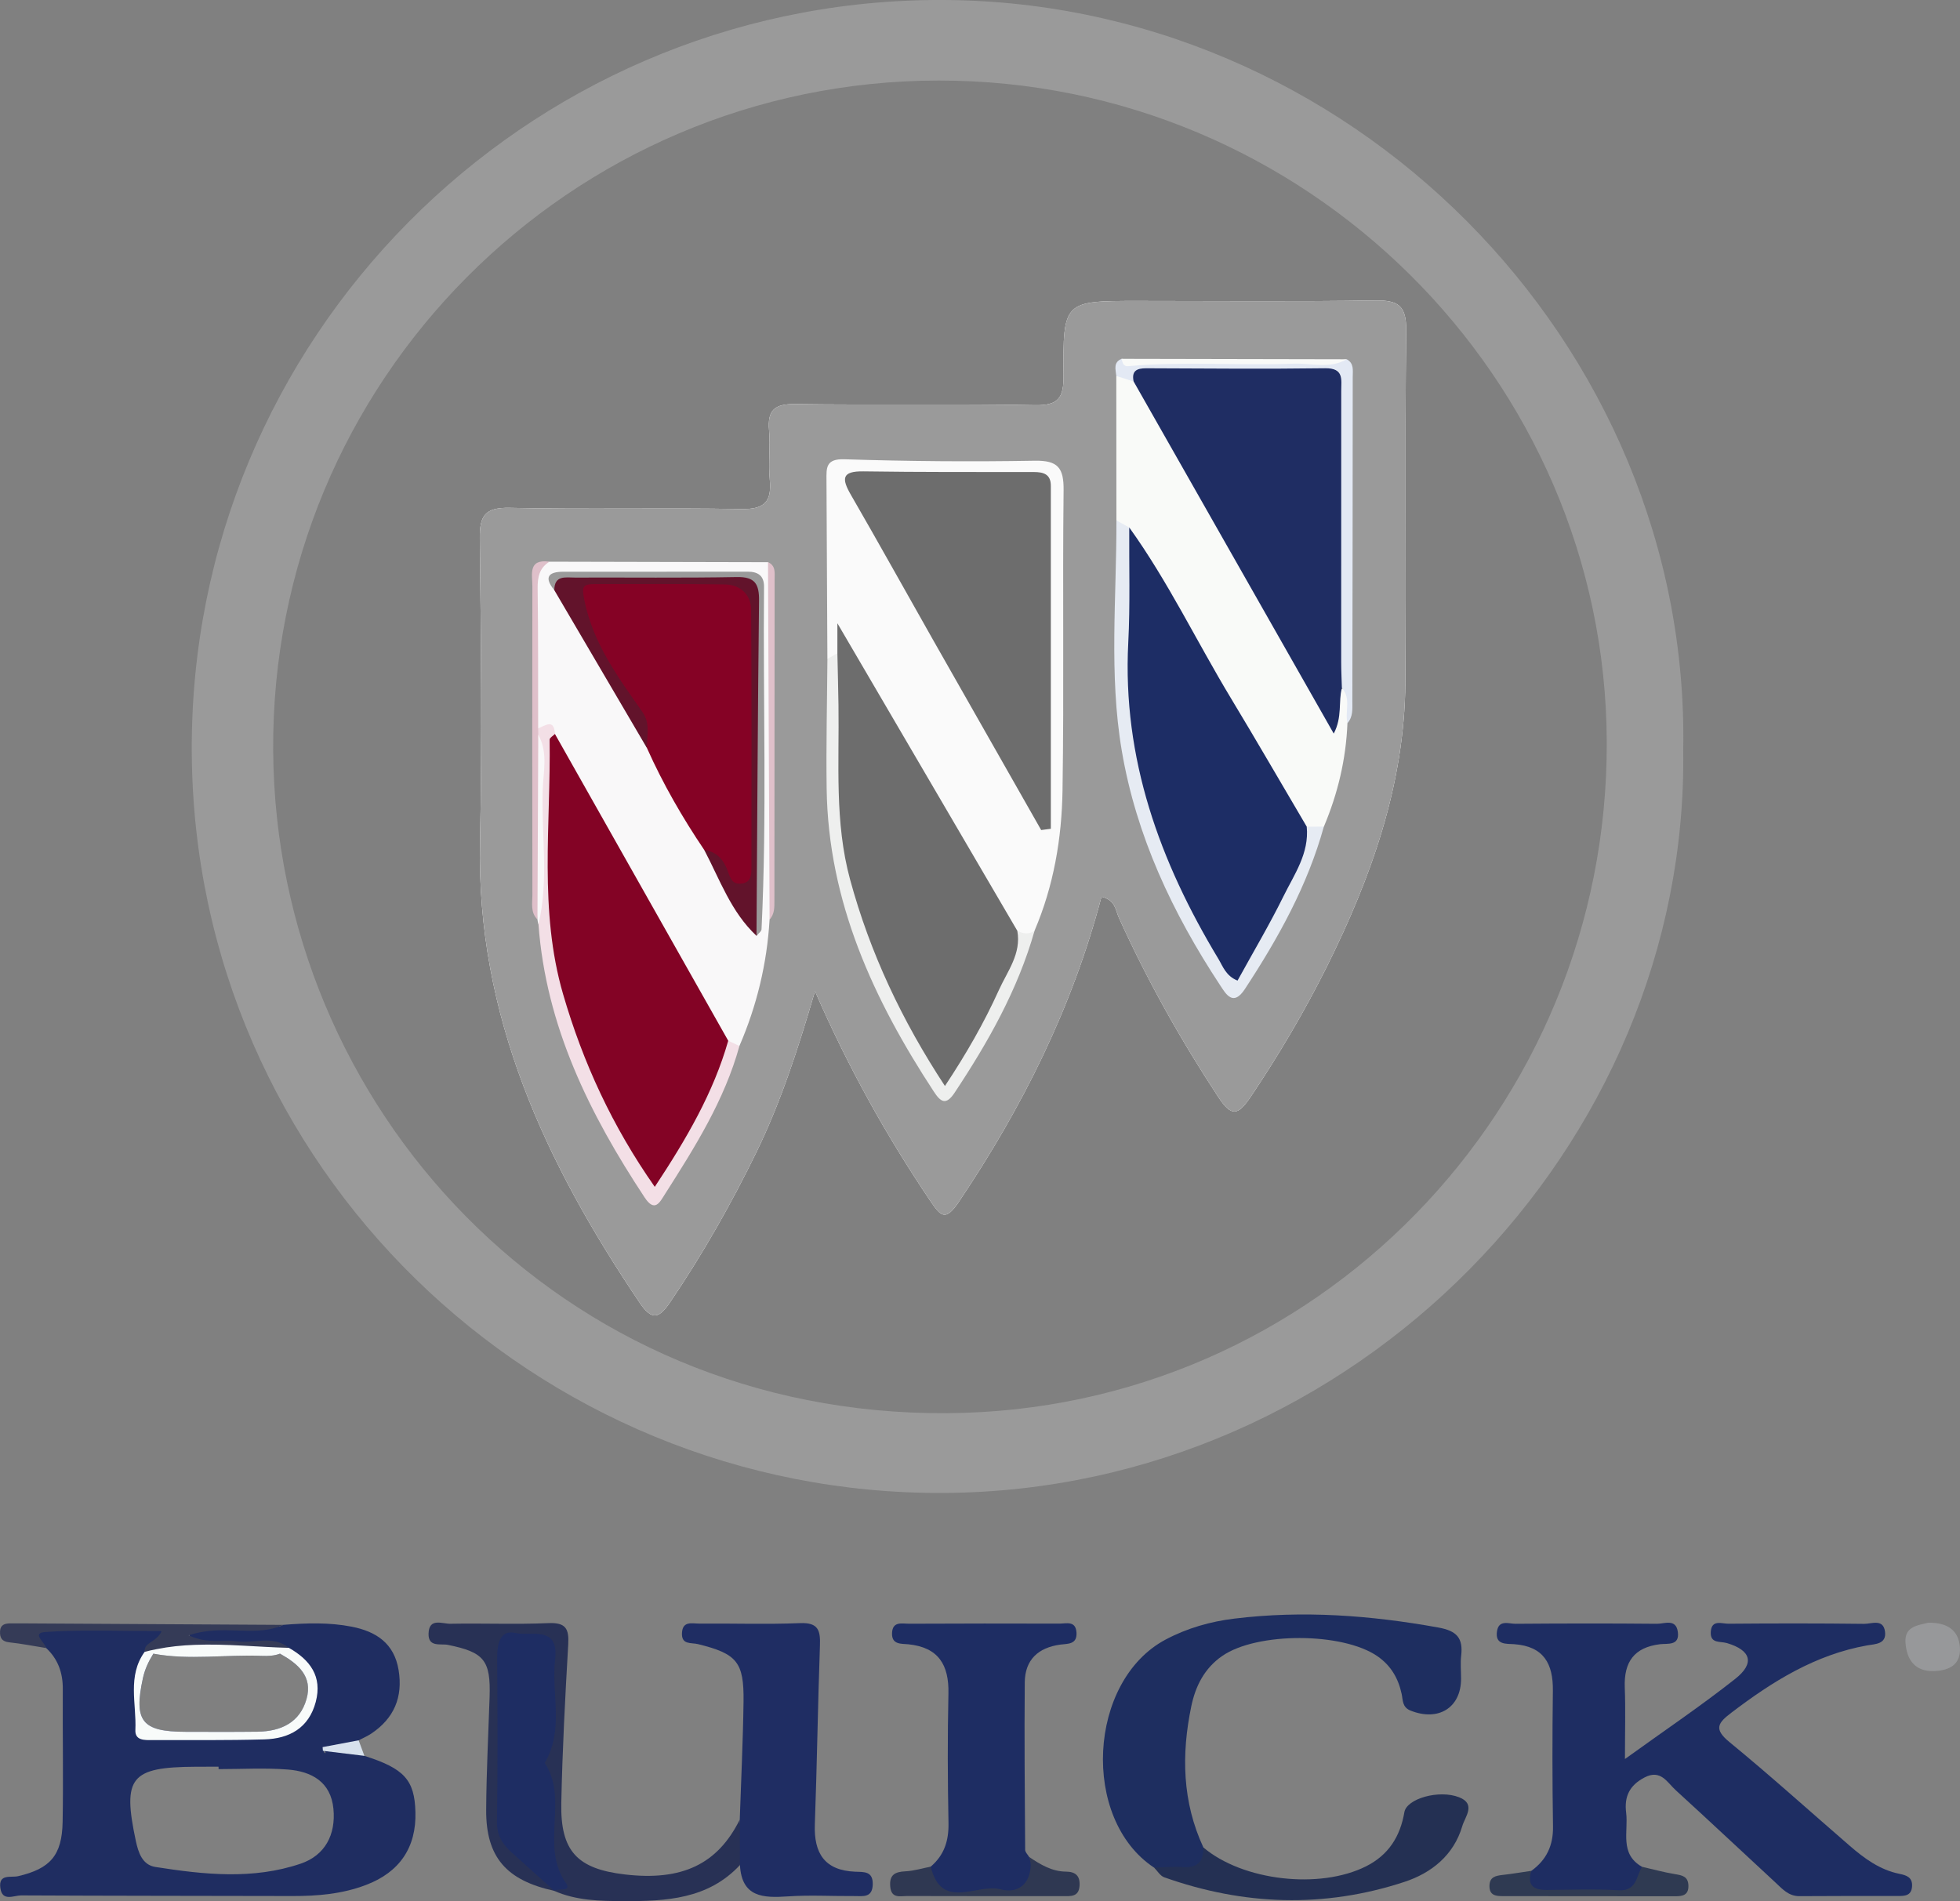 <?xml version="1.0" encoding="UTF-8"?><svg id="a" xmlns="http://www.w3.org/2000/svg" viewBox="0 0 902 875"><rect x="0" y="0" width="902" height="875" fill="#808080" stroke="none"/><defs><style>.b{fill:#830325;}.c{fill:#1e2d62;}.d{fill:#dfc0ca;}.e{fill:#fafafa;}.f{fill:#1f2d61;}.g{fill:#2f3852;}.h{fill:#f8fbfa;}.i{fill:#1e2e60;}.j{fill:#1d2d65;}.k{fill:#1f2d63;}.l{fill:#d7e1ed;}.m{fill:#f3dfe6;}.n{fill:#e3e9f4;}.o{fill:#2f3a52;}.p{fill:#62132b;}.q{fill:#eeefee;}.r{fill:#353b57;}.s{fill:#9a9a9a;}.t{fill:#1e2d63;}.u{fill:#283155;}.v{fill:#6d6d6d;}.w{fill:#e6ebf3;}.x{fill:#97989a;}.y{fill:#243053;}.z{fill:#f9faf8;}.aa{fill:#850225;}.ab{fill:#f9f8f9;}.ac{fill:#fcfcfc;}</style></defs><path class="s" d="M647.15,152.08c-.64,54.08,.05,108.16-.4,162.24-.37,46.65-15.68,89.48-36.17,130.65-10.27,20.63-21.98,40.4-34.84,59.59-6.12,9.1-9.02,9.55-15.2,.16-17.33-26.37-32.68-53.73-45.67-82.45-1.52-3.41-1.54-8.06-7.96-9.55-13.47,51.18-36.54,97.17-65.66,140.44-6.2,9.21-8.36,6.6-13.25-.64-20.01-29.7-37.45-60.81-52.94-96.34-7.88,26.99-15.78,51.1-26.88,73.96-11.63,23.93-24.75,46.97-39.68,69.04-5,7.37-8.28,9.02-14.03,.53-43.33-64.19-75.29-132.09-73.56-212.09,.98-46.52,.45-93.07-.11-139.62-.13-10.75,2.4-14.5,13.87-14.27,35.45,.8,70.93-.11,106.38,.56,10.86,.21,14.19-3.41,13.2-13.65-.72-7.48,.35-15.09-.32-22.6-.8-9.24,2.53-12.19,11.95-12.06,36.78,.51,73.59-.19,110.37,.51,10.83,.21,13.28-3.35,13.2-13.55-.29-34.44,.08-34.44,34.2-34.44,36.35,0,72.71,.35,109.06-.21,10.59-.19,14.56,2.24,14.42,13.79Z"/><path class="s" d="M430.05,0C241.2,1.39,87.16,156.05,88.25,346.15c1.06,190.88,158.3,342.23,346.46,340.98,188.72-1.25,342.36-159.42,339.92-341.75C778.06,158.12,620.9-1.38,430.05,0Zm5.88,650.42c-177.94,1.22-309.04-140.82-310.21-304.76-1.2-170.22,136.82-308.46,306.17-308.59,169-.16,307.05,136.9,307.55,304.52,.53,168.31-133.74,307.69-303.51,308.83Z"/><path class="f" d="M167.69,808.15c-3.73-2-7.58-3.22-11.6-3.43,3.3-.27,6.47-.9,8.97-3.73,1.89-1.01,3.91-1.86,5.7-3.03,10.59-7.03,14.74-16.85,12.67-29.36-2.02-12.22-10.27-17.7-21.56-19.91-10.43-2.05-20.95-1.68-31.48-.85-.51,.27-1.01,.48-1.54,.64-.03,.03-.05,.03-.11,.03-1.54,.43-3.14,.37-4.74,.4-10.09,0-20.17-.05-30.23,.03-2.56,.03-5.67-.51-6.44,2.93-.05,.24-.08,.45-.11,.67-.03,.11-.03,.21-.03,.29-.19,2.1,.93,3.33,2.48,4.23h.03c.83,.45,1.76,.8,2.71,1.12,3.35,1.14,6.92,.8,10.41,1.06,8.68,.64,17.54-1.62,26.03,1.89h.03c8.2,4.58,15.22,10.41,12.19,20.92-3.09,10.81-11.74,14.82-22.49,14.98-11.04,.13-22.09,.08-33.16,.05-20.12-.03-23.95-4.92-19.61-24.78,.88-3.97,2.53-7.53,4.63-10.91,.05-.08,.08-.19,.13-.27,.35-.67,.83-1.36,1.38-2.08,2.93-3.86,7.4-8.36-1.44-9.55-16.02-2.13-32.55-.77-48.84-.43-2.87,.05-5.27,1.52-5.59,4.55-.4,3.54,3.91,2.74,5.16,4.9,5.51,5.14,7.72,11.5,7.66,18.98-.13,20.36,.29,40.75-.08,61.08-.29,15.44-5.72,21.48-20.44,24.94-3.33,.8-9.13-1.28-8.22,5.43,.85,6.44,6.2,3.43,9.53,3.43,41.62,.21,83.22,.19,124.85,.29,11.58,.03,22.97-.93,33.91-5.11,15.44-5.85,23.21-17.27,22.73-33.61-.4-14.74-5.16-19.99-23.47-25.79Zm-18.07-1.89c.64,1.22-.69,.43-.53-.37,.03-.24,.16-.45,.53-.64,.05,0,.08-.03,.13-.03-.29,.13-.37,.37-.27,.72,.03,.08,.05,.19,.13,.32Zm-11.26,51.5c-21.93,7.45-44.5,5.03-66.83,1.52-6.07-.93-7.88-6.71-9.02-11.98-6.25-29.28-2.42-33.99,27.44-34.15,3.54-.03,7.08-.03,10.62-.03,0,.37,.03,.75,.03,1.12,10.59,0,21.26-.64,31.8,.19,10.94,.85,19.85,5.64,21.05,18.1,1.14,11.87-3.86,21.42-15.09,25.23Z"/><path class="c" d="M704.73,861.06c6.98-5.03,10.11-11.66,9.97-20.43-.33-20.81-.33-41.64-.06-62.45,.16-12.5-4.23-20.45-17.79-21.44-3.56-.26-8.91,.47-7.92-5.97,.84-5.44,5.43-3.39,8.51-3.42,21.71-.17,43.42-.21,65.12,0,3.42,.03,8.75-2.52,9.59,3.75,.88,6.49-4.73,5.23-8.18,5.65-12,1.45-16.69,8.26-16.24,19.93,.39,10.03,.08,20.09,.08,32.91,18.28-13.18,34.99-24.44,50.76-36.89,9.11-7.19,7.26-13.17-3.8-16.46-3.13-.93-7.78,.35-7.46-5.15,.35-5.87,5.13-3.74,8.13-3.77,20.82-.17,41.65-.2,62.47,.06,3.36,.04,8.78-2.51,9.58,3.58,.77,5.84-4.64,5.7-8.23,6.34-23.85,4.26-43.56,16.57-62.42,30.93-6.21,4.72-8.34,7.5-.93,13.57,18.82,15.43,36.9,31.78,55.32,47.71,6.74,5.83,13.85,11.08,22.86,12.92,3.19,.65,6.1,1.54,5.85,5.74-.27,4.42-3.38,4.47-6.62,4.47-15.06,0-30.13-.05-45.19,.07-5.08,.04-7.97-3.42-11.17-6.38-15.29-14.12-30.43-28.39-45.81-42.41-3.92-3.57-6.88-9.76-14.37-5.82-6.85,3.6-9.36,8.74-8.42,16.21,1.09,8.71-3.14,18.91,7.28,24.88,1.79,6.76,.11,11.66-7.65,11.87-12.77,.34-25.57,.38-38.34-.02-6.96-.22-10.12-3.28-4.94-9.98Z"/><path class="i" d="M531.1,859.57c-33.75-22.27-30.5-85.97,5.35-104.97,9.92-5.26,20.58-8.29,31.62-9.63,31.5-3.85,62.72-1.53,93.9,4.11,8.53,1.54,11.4,4.88,10.47,12.95-.41,3.5-.05,7.08-.05,10.63-.02,13.35-10.44,19.77-23.27,14.64-3.87-1.55-3.47-4.86-4.06-7.6-1.56-7.28-4.97-13.14-11.15-17.41-16.09-11.13-55.51-11.17-71.45-.12-8.2,5.68-12.3,13.88-14.23,23.19-4.6,22.15-4.16,43.96,5.57,64.93,3.29,9.31-1.59,12.25-9.77,12.04-4.4-.11-8.79-1-12.92-2.75Z"/><path class="t" d="M428.32,859.12c6.18-5.25,8.33-11.85,8.18-19.97-.39-19.92-.46-39.86-.03-59.77,.28-13.19-4.63-21.17-18.41-22.59-3.22-.33-7.76,.29-7.54-5.17,.23-5.58,4.66-4.29,7.92-4.3,23.03-.1,46.06-.13,69.09-.05,3.19,.01,7.57-1.49,7.88,4.21,.29,5.48-4.11,5.01-7.35,5.44-10.31,1.37-16.37,7.02-16.46,17.42-.23,25.68,.01,51.36,.18,77.03,0,1.11,1.2,2.21,1.84,3.31,4.59,10.08,2.29,15.74-7.44,16.33-10.49,.63-21.11,.91-31.54-.17-5.81-.6-13.04-3.1-6.33-11.72Z"/><path class="k" d="M340.44,837.5c.61-18.13,1.5-36.26,1.74-54.4,.23-18.17-3.06-21.97-20.96-26.39-3.16-.78-7.69,.45-7.37-5.18,.32-5.63,4.71-4.25,7.93-4.27,15.5-.12,31.01,.41,46.49-.21,8.36-.33,9.32,3.41,9.07,10.31-.98,27.42-1.34,54.86-2.35,82.28-.49,13.37,4.55,21.25,18.59,21.82,4.02,.16,8.21-.32,8.06,5.86-.16,6.34-4.65,5.32-8.47,5.35-10.18,.08-20.41-.54-30.54,.15-11.39,.77-21.28,.48-22.1-14.41-6.22-6.95-.23-13.94-.08-20.9Z"/><path class="u" d="M340.44,837.5c.03,6.97,.05,13.94,.08,20.9-14.66,15.75-34.01,16.65-53.52,16.59-10.89-.03-21.86-.2-32.11-4.79-5.51-18.01-2.73-36.91-5.88-55.36-2.1-12.3,3.75-25.89,2.71-39.22-.27-3.52-.01-7.06-.29-10.6-.47-6.01-4.14-8.39-9.67-8.76-6.35-.43-8.84,3.22-8.91,8.88-.33,24.3-.54,48.61,.12,72.91,.17,6.28,4.41,10.17,8.64,14.28,5.4,5.24,12.64,9.29,13.58,17.96-22.19-4.79-31.59-15.57-31.45-37.31,.1-17.25,1-34.51,1.57-51.76,.57-17.1-2.49-20.77-19.17-24.16-3.31-.67-9.07,1.25-8.92-5.12,.18-7.55,6.31-4.53,10-4.6,15.05-.29,30.13,.36,45.16-.29,8.01-.35,9.54,2.58,9.12,9.82-1.41,24.3-2.69,48.62-3.19,72.95-.45,22.17,7.3,30.33,29.24,32.9,26.35,3.09,42.69-4.71,52.89-25.23Z"/><path class="y" d="M531.1,859.57c4.37-.11,8.77-.58,13.11-.26,6.77,.51,9.75-2.45,9.58-9.03,18.11,15.37,53.52,19.44,74.89,8.69,10.34-5.2,15.7-13.71,17.62-24.91,1.07-6.24,15.97-10.49,25.2-6.86,7.91,3.11,2.7,9.01,1.47,13.21-3.93,13.44-14.17,21.64-26.66,25.74-36.94,12.14-73.95,10.86-110.53-2.12-1.85-.66-3.13-2.94-4.67-4.46Z"/><path class="r" d="M132.96,758.43c-1.25,1.28-2.63,2.13-4.1,2.69h-.03c-2.58,1.01-5.46,1.12-8.25,1.01-16.66-.69-33.45,2.08-50.03-1.01-1.33-.24-2.66-.53-3.99-.85-.27-4.63,5.16-4.07,7.88-9.55-18.63,0-36.12-.77-53.47,.4-6.79,.45-.19,4.82,.27,7.4-5.64-.9-11.26-2.02-16.95-2.63-3.49-.37-4.44-2.13-4.26-5.19,.16-2.85,2.1-3.46,4.47-3.54,1.76-.03,3.51,0,5.3,0,40.19,.24,80.4,.45,120.59,.69-.51,.24-1.01,.45-1.54,.64-.03,.03-.05,.03-.11,.03-12.46,4.79-26.24-1.01-41.52,4.02-.13,.03-.29,.08-.43,.13,.13,.05,.27,.13,.4,.16,8.68,3.89,15.46,1.73,21.77,2.58,8.01,1.09,16.66-2.98,24.01,3.03Z"/><path class="g" d="M428.32,859.12c4.99,20.54,21.27,7.59,32.11,10.44,7.78,2.04,13.51-2.04,13.92-11.01,.06-1.28-.47-2.58-.73-3.87,5.17,3.46,10.45,6.69,16.95,6.74,4.35,.03,6.53,1.91,6.25,6.46-.32,5.3-4.15,4.82-7.67,4.82-23.87,.01-47.75,.02-71.62-.05-3.26-.01-7.34,1.29-7.84-4.34-.47-5.37,2.09-6.8,6.94-7.03,3.92-.18,7.79-1.4,11.68-2.15Z"/><path class="o" d="M704.73,861.06c-2.07,6.52,.89,8.85,7.1,8.8,10.99-.09,22-.52,32.95,.14,8.43,.51,8.18-6.32,10.87-10.81,5.09,1.16,10.13,2.56,15.27,3.4,3.33,.55,5.96,1.08,6.09,5.24,.13,4.43-2.68,4.93-6.01,4.93-26.42-.01-52.84-.02-79.26-.06-3.2,0-6.31-.22-6.29-4.67,.02-4.26,2.96-4.72,6.21-5.1,4.37-.51,8.71-1.23,13.07-1.87Z"/><path class="x" d="M887.29,746.87c8.94-.17,14.13,3.51,14.67,11.33,.54,7.77-4.73,10.67-11.83,10.92-9.09,.31-12.71-5.48-13.22-13.18-.51-7.65,6.17-7.89,10.38-9.07Z"/><path class="l" d="M167.7,808.14c-6.37-.77-12.73-1.54-19.1-2.32-.04-.57-.09-1.14-.13-1.71,5.53-1.04,11.05-2.08,16.58-3.13,.88,2.39,1.77,4.77,2.65,7.16Z"/><path class="ac" d="M646.75,314.32c-.37,46.65-15.68,89.48-36.17,130.65-10.27,20.63-21.98,40.4-34.84,59.59-6.12,9.1-9.02,9.55-15.2,.16-17.33-26.37-32.68-53.73-45.67-82.45-1.52-3.41-1.54-8.06-7.96-9.55-13.47,51.18-36.54,97.17-65.66,140.44-6.2,9.21-8.36,6.6-13.25-.64-20.01-29.7-37.45-60.81-52.94-96.34-7.88,26.99-15.78,51.1-26.88,73.96-11.63,23.93-24.75,46.97-39.68,69.04-5,7.37-8.28,9.02-14.03,.53-43.33-64.19-75.29-132.09-73.56-212.09,.98-46.52,.45-93.07-.11-139.62-.13-10.75,2.4-14.5,13.87-14.27,35.45,.8,70.93-.11,106.38,.56,10.86,.21,14.19-3.41,13.2-13.65-.72-7.48,.35-15.09-.32-22.6-.8-9.24,2.53-12.19,11.95-12.06,36.78,.51,73.59-.19,110.37,.51,10.83,.21,13.28-3.35,13.2-13.55-.29-34.44,.08-34.44,34.2-34.44,36.35,0,72.71,.35,109.06-.21,10.59-.19,14.56,2.24,14.42,13.79-.64,54.08,.05,108.16-.4,162.24Z"/><path class="h" d="M132.96,758.43c-14.42-.37-28.88-1.94-43.27-1.38h-.03c-5.93,.21-11.82,.8-17.72,2-1.78,.35-3.59,.75-5.38,1.22-8.06,11.18-3.7,23.87-4.26,35.93-.24,4.95,4.28,4.71,7.8,4.68,17.17-.03,34.36,.16,51.52-.32,11.52-.32,20.49-5.19,23.69-17.25,3.11-11.76-2.63-19.35-12.35-24.88Zm8.09,23.61c-3.09,10.81-11.74,14.82-22.49,14.98-11.04,.13-22.09,.08-33.16,.05-20.12-.03-23.95-4.92-19.61-24.78,.88-3.97,2.53-7.53,4.63-10.91,.05-.08,.08-.19,.13-.27,16.58,3.09,33.37,.32,50.03,1.01,2.79,.11,5.67,0,8.25-1.01h.03c8.2,4.58,15.22,10.41,12.19,20.92Z"/><path class="t" d="M255.19,870.31c-6.68-5.99-13.38-11.96-20.02-17.99-4.01-3.64-6.54-7.62-6.46-13.66,.35-25.15,.24-50.32,.08-75.48-.04-6.38,1.25-13.29,8.5-11.58,6.71,1.58,20-3.69,18.19,11.98-1.84,15.91,4.23,32.6-4.78,47.8,11.16,16.9-2.27,38.04,9.67,55.18,3.05,4.38-3.53,2.42-5.5,3.66,0,0,.3,.1,.3,.1Z"/><path class="s" d="M646.75,314.32c-.37,46.65-15.68,89.48-36.17,130.65-10.27,20.63-21.98,40.4-34.84,59.59-6.12,9.1-9.02,9.55-15.2,.16-17.33-26.37-32.68-53.73-45.67-82.45-1.52-3.41-1.54-8.06-7.96-9.55-13.47,51.18-36.54,97.17-65.66,140.44-6.2,9.21-8.36,6.6-13.25-.64-20.01-29.7-37.45-60.81-52.94-96.34-7.88,26.99-15.78,51.1-26.88,73.96-11.63,23.93-24.75,46.97-39.68,69.04-5,7.37-8.28,9.02-14.03,.53-43.33-64.19-75.29-132.09-73.56-212.09,.98-46.52,.45-93.07-.11-139.62-.13-10.75,2.4-14.5,13.87-14.27,35.45,.8,70.93-.11,106.38,.56,10.86,.21,14.19-3.41,13.2-13.65-.72-7.48,.35-15.09-.32-22.6-.8-9.24,2.53-12.19,11.95-12.06,36.78,.51,73.59-.19,110.37,.51,10.83,.21,13.28-3.35,13.2-13.55-.29-34.44,.08-34.44,34.2-34.44,36.35,0,72.71,.35,109.06-.21,10.59-.19,14.56,2.24,14.42,13.79-.64,54.08,.05,108.16-.4,162.24Z"/><path class="e" d="M380.77,303.25c-.14-27.44-.26-54.88-.42-82.32-.03-5.6-.36-9.83,8.25-9.55,29.19,.94,58.42,1.18,87.61,.67,10.74-.19,13.38,3.36,13.26,13.63-.52,46.03,.22,92.08-.49,138.11-.34,22.12-4.07,43.96-12.88,64.58-2.59,4.77-6.11,3.74-9.81,1.58-18.26-23.44-29.98-50.8-45.28-76.02-10.75-17.72-21.41-35.52-31.11-53.86-.83-1.56,.68-.11-.69-1.06-1.93-1.34-1.33,1.38-2.24,1.95-1.65,1.98-3.47,3.4-6.2,2.3Z"/><path class="ab" d="M354.16,423.24c-1.19,20.22-5.85,39.61-13.89,58.19-2.77,1.36-5.1,.18-7.4-1.24-12.63-15.99-20.67-34.74-30.83-52.19-16.84-28.91-33.77-57.79-49.47-87.34-1.34-3.99-8.03-4.78-6.4-10.6,.02-20.32,.12-40.6-.07-60.89-.05-5.32,.41-9.68,6.75-10.65,33.53,.08,67.06,.15,100.58,.23,2.33,2.06,1.72,4.84,1.72,7.41,.03,50.21,.03,100.42,.02,150.64,0,2.21,.02,4.41-1.02,6.44Z"/><path class="z" d="M513.78,239.53c-.02-22.17-.04-44.33-.06-66.5,3.31-2.77,6.34-1.14,9.38,.56,14.76,17.28,23.4,38.3,34.63,57.7,18.12,31.3,35.3,63.16,52.82,94.81,1.16,2.09,2.55,4.16,2.2,6.61,3.04-4.98-2.27-13.59,6.69-16.36,3.14,5.39,2.13,10.94,.66,16.5-.66,16.54-4.41,32.38-10.85,47.61-2.1,2-4.58,2.74-7.43,2.22-5.36-1.43-7.08-6.23-9.55-10.34-23.62-39.33-45.65-79.58-68.95-119.09-1.57-2.66-2.99-5.41-5.29-7.55-1.84-1.76-2.94-4.04-4.25-6.16Z"/><path class="w" d="M513.78,239.53c1.96,1.08,3.93,2.16,5.89,3.24,5.42,17.35,2.75,35.19,2.52,52.75-.39,30.5,4.23,59.94,14.54,88.54,6.47,17.95,15.2,34.89,24.57,51.45,5.27,9.32,7.43,9.12,13.34-.38,10.75-17.3,17.84-36.42,26.72-54.65,2.63-.01,5.26-.02,7.88-.03-7.51,27.14-21,51.36-36.31,74.72-5.44,8.31-8.75,2.36-11.47-1.77-21.83-33.14-38.56-68.59-45.23-107.97-5.94-35.1-2.35-70.58-2.45-105.91Z"/><path class="q" d="M468.17,428.4c2.65,1.37,5.3,1.78,7.94-.03-7.69,27.13-21.36,51.28-36.82,74.59-3.99,6.01-6.45,4.16-9.51-.5-27.82-42.45-48.61-87.43-49.35-139.4-.29-19.93,.21-39.87,.35-59.8,1.53-.87,3.07-1.74,4.6-2.6,5.6,4.79,3.73,11.39,3.98,17.35,.97,23.8-1.78,47.71,2.46,71.44,6.16,34.48,20.31,65.67,38.09,95.5,3.63,6.09,6.28,6.51,10.05,.19,8.62-14.45,16.69-29.14,22.75-44.87,1.57-4.07,1.91-8.71,5.48-11.86Z"/><path class="m" d="M247.66,335.21c3.27-1.18,7.31-4.68,7.73,2.6,1.81,29.79-1.01,59.76,1.58,89.4,3.29,37.62,19.55,71.19,38.41,103.43,4.43,7.57,8.29,6.1,12.27-.68,7.39-12.58,13.72-25.69,19.91-38.87,2.04-4.34,3.08-9.31,7.59-12.11,1.71,.81,3.43,1.63,5.14,2.44-6.91,25.06-20.6,46.73-34.37,68.34-2.28,3.58-4.59,8.44-9.25,1.38-25.36-38.4-45.41-78.82-48.86-125.71-.83-28.57,.28-57.16-.69-85.74-.61-1.6-.43-3.09,.55-4.49Z"/><path class="n" d="M521.7,175.56c-2.66-.84-5.32-1.68-7.98-2.53-.27-2.97-1.52-6.25,2.47-7.89,19.15,2.97,38.42,.92,57.62,1.1,15.3,.15,30.67,1.46,45.94-.89,3.48,1.84,2.78,5.19,2.78,8.15-.02,49.77-.07,99.54-.17,149.3,0,3.47,.37,7.12-2.27,10.04-1.23-5.35,1.83-11.37-2.55-16.22-5.56-5.25-4.36-12.21-4.4-18.67-.19-35.31,.03-70.61-.14-105.92-.08-16.17-1.28-17.52-17.33-17.39-24.66,.2-49.34-1.2-73.98,.91Z"/><path class="d" d="M247.66,335.21c.02,.98,.03,1.96,.05,2.94,1.53,28.35,2.18,56.7-.37,85.04-3.28-3.25-2.33-7.44-2.33-11.31-.07-47.37-.1-94.74-.01-142.11,0-5.3-2.13-12.67,7.86-11.25-4.64,2.87-5.5,7.11-5.43,12.32,.29,21.46,.19,42.92,.23,64.38Z"/><path class="d" d="M354.16,423.24c-.24-54.83-.48-109.67-.72-164.5,3.67,1.63,3.04,4.97,3.04,7.95,0,49.28-.05,98.56-.09,147.84,0,3.08,.08,6.2-2.23,8.7Z"/><path class="z" d="M619.75,165.36c-7.79,4.54-16.25,1.71-24.37,2.02-25.36,.96-50.78-1.15-76.14,1.14-2.28,.21-2.73-1.61-3.05-3.37,34.52,.07,69.04,.14,103.56,.21Z"/><path class="ab" d="M247.34,423.18c.12-28.35,.24-56.69,.37-85.04,4.62,8.26,2.29,17.25,2.03,25.78-.61,20.5,2.93,41.16-1.95,61.52-.22-.74-.37-1.49-.45-2.26Z"/><path class="v" d="M479.15,382.03c-16.55-29.11-33.13-58.21-49.65-87.34-12.66-22.32-25.1-44.76-37.94-66.98-4.26-7.37-4.25-10.91,5.74-10.76,26.11,.38,52.23,.28,78.35,.3,4.47,0,7.95,.88,7.95,6.37-.01,52.61,0,105.22,0,157.83-1.48,.19-2.96,.38-4.44,.58Z"/><path class="v" d="M468.17,428.4c1.93,10.54-4.56,18.6-8.47,27.25-6.72,14.87-14.81,29.06-24.84,44.18-19.82-30.19-34.46-61.26-43.64-95-7.2-26.47-4.96-53.48-5.35-80.36-.12-7.94-.33-15.88-.5-23.83v-13.78c28.74,49.12,55.77,95.32,82.8,141.53Z"/><path class="b" d="M335.14,478.99c-6.85,24.01-19.24,45.2-33.81,67.26-19.57-27.9-33.05-57.25-42.19-88.67-11.22-38.54-5.63-78.04-6.19-117.18-.01-.85,1.59-1.72,2.43-2.59,26.58,47.06,53.17,94.12,79.75,141.18Z"/><path class="aa" d="M324.12,391.23c-10.06-14.9-19-30.43-26.35-46.86-3.85-16.76-15.77-29.35-22.96-44.38-.95-1.98-2.92-3.3-3.98-5.27-11.9-22.08-8.15-28.6,16.48-28.6,14.15,0,28.3-.15,42.45,.05,14.31,.2,18.64,4.15,18.71,17.87,.21,37.58,.13,75.16,.02,112.74-.01,4.72,.86,10.23-5.5,12.04-6.25,1.78-8.41-2.65-10.81-7.16-2.06-3.88-4.65-7.52-8.07-10.43Z"/><path class="p" d="M324.12,391.23c6.02,.75,9.18,4.91,10.95,10.04,1.12,3.24,2.11,5.83,6.12,5.4,4.13-.45,4.63-3.49,4.63-6.75,.01-39.79,.17-79.59-.16-119.37-.06-6.89-4.97-11.46-12.03-11.57-19.9-.32-39.8-.15-59.7-.17-5.86,0-6.31,1.1-4.94,7.73,4.11,19.87,15.56,35.34,26.7,51.19,3.73,5.32,1.89,11.03,2.09,16.64-14.22-24.24-28.45-48.49-42.67-72.73-1.73-4.67,.34-6.74,4.87-6.75,27.81-.11,55.61-.03,83.42-.07,4.38,0,6.51,1.65,6.46,6.2-.53,52.87,1.21,105.75-.98,158.6-.02,.37-.48,.72-.74,1.08-11.69-10.91-16.83-25.81-24.01-39.46Z"/><path class="s" d="M348.14,430.69c.35-51.38,.58-102.77,1.17-154.15,.09-7.75-1.8-11.12-10.3-10.95-24.81,.47-49.63,.15-74.44,.24-4.18,.02-9.46-1.25-9.47,5.8-4.82-5.87-2.86-8.48,4.16-8.49,28.28-.02,56.56,.02,84.83-.03,4.8,0,7.56,1.92,7.52,6.96-.5,52.55,1.39,105.11-1.15,157.64-.05,1.03-1.52,1.99-2.33,2.98Z"/><path class="k" d="M521.7,175.56c-1.04-4.87,1.47-6.08,5.8-6.06,27.45,.11,54.9,.36,82.34-.01,8.73-.12,7.4,5.2,7.4,10.42-.02,41.61-.03,83.21-.02,124.82,0,3.97,.21,7.94,.32,11.91-1.69,6.35,.29,13.29-3.75,20.99-31.05-54.64-61.57-108.35-92.09-162.06Z"/><path class="j" d="M601.36,380.49c1.21,12.28-5.75,21.96-10.73,32.08-6.42,13.03-13.86,25.56-21.11,38.75-5.37-2.13-6.73-6.53-8.8-9.97-26.99-44.75-44.24-92.22-41.49-145.55,.91-17.64,.34-35.36,.45-53.04,17.84,24.8,30.99,52.4,46.72,78.47,11.85,19.63,23.32,39.49,34.97,59.25Z"/></svg>